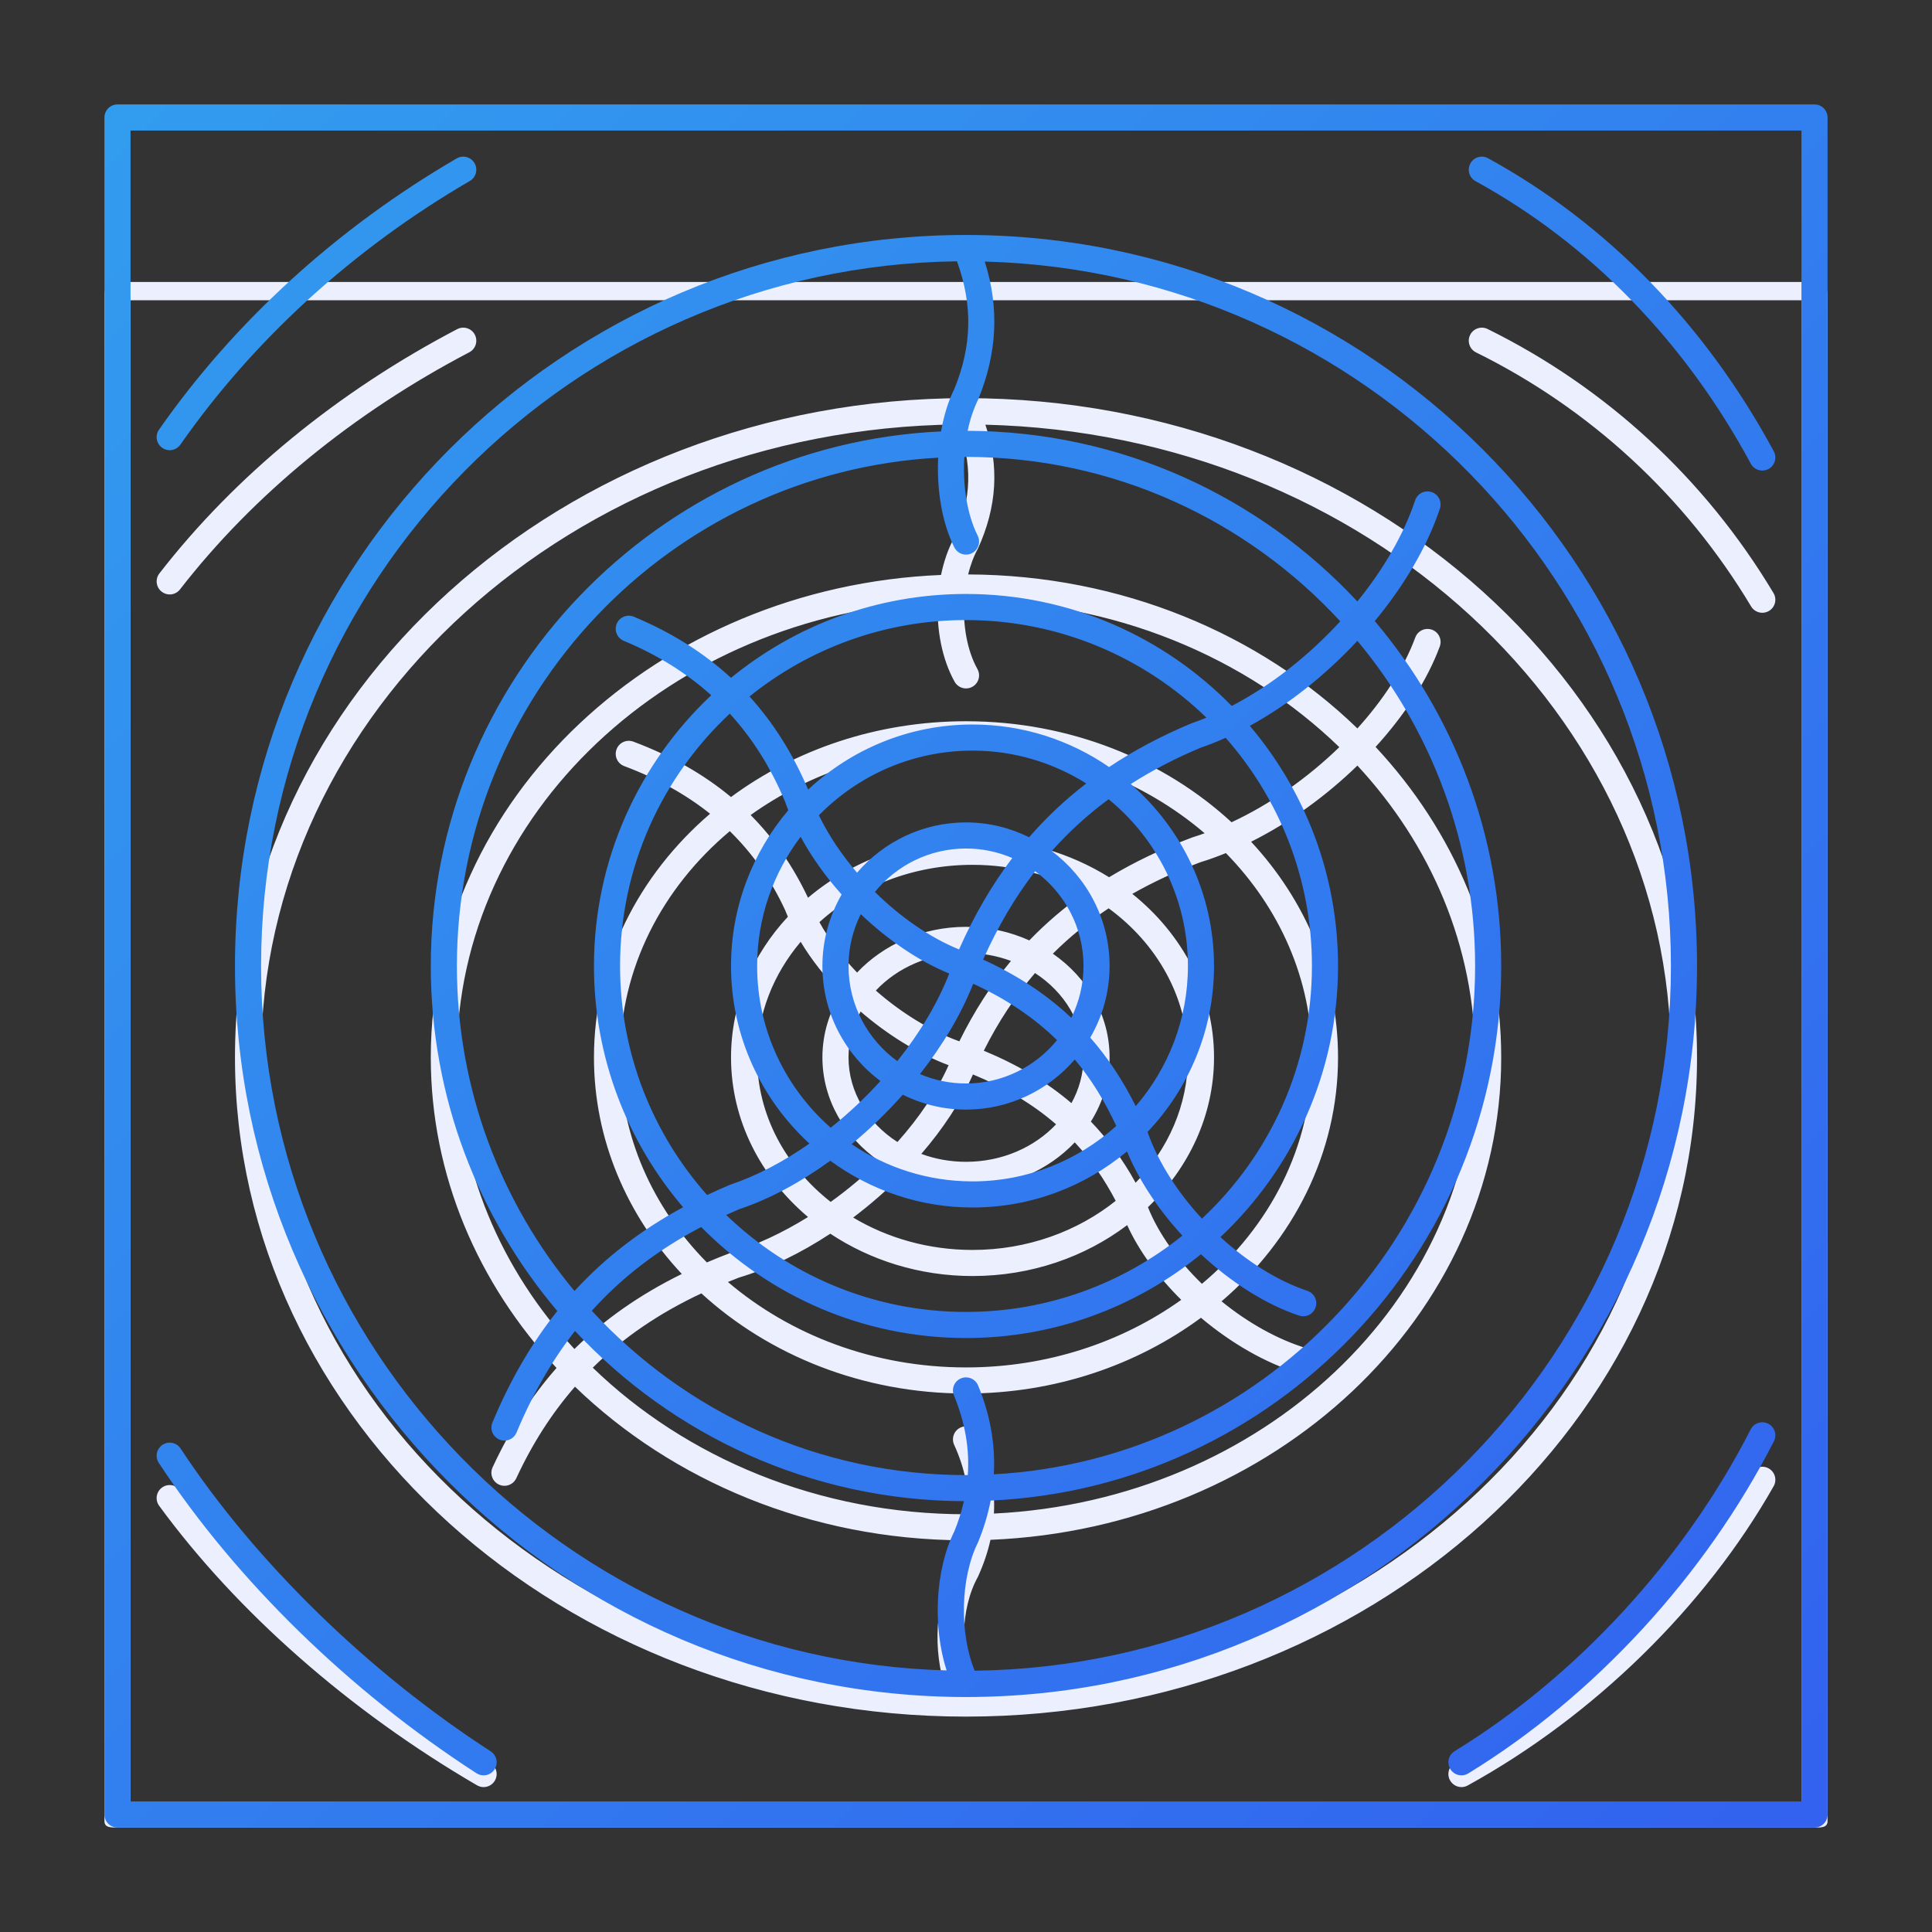 <?xml version="1.0" encoding="utf-8"?>
<!-- Generator: Adobe Illustrator 15.0.2, SVG Export Plug-In . SVG Version: 6.00 Build 0)  -->
<!DOCTYPE svg PUBLIC "-//W3C//DTD SVG 1.1//EN" "http://www.w3.org/Graphics/SVG/1.1/DTD/svg11.dtd">
<svg version="1.1" id="Layer_1" xmlns="http://www.w3.org/2000/svg" xmlns:xlink="http://www.w3.org/1999/xlink" x="0px" y="0px"
	 width="148px" height="148px" viewBox="0 0 148 148" enable-background="new 0 0 148 148" xml:space="preserve">


                            <rect x="0" y="0" width="148" height="148" fill="#333333" stroke="none"/>


                            <linearGradient id="grad1" x1="0%" y1="0%" x2="100%" y2="100%">
                              <stop offset="0%" style="stop-color:#329def;stop-opacity:1" />
                              <stop offset="100%" style="stop-color:#3261ef;stop-opacity:1" />
                            </linearGradient>
<path fill="#ebeffe" d="M18,81c0,27.846,25.122,50.5,56,50.5c0,0,0.001,0,0.001,0s0,0,0,0h0C104.88,131.499,130,108.845,130,81
	c0-27.846-25.121-50.5-56-50.5c-0.007,0-0.014,0-0.021,0c-0.004,0-0.008,0-0.012,0C43.104,30.517,18,53.164,18,81z M75.484,32.534
	C104.574,33.244,128,54.704,128,81c0,26.552-23.882,48.177-53.364,48.485c-1.14-2.538-1.07-6.266,0.274-8.688
	c0.436-0.952,0.754-1.897,0.964-2.84C97.615,117.069,115,100.835,115,81c0-9.049-3.624-17.346-9.624-23.782
	c2.207-2.421,3.949-5.078,4.917-7.692c0.191-0.517-0.072-1.093-0.59-1.285c-0.521-0.188-1.094,0.073-1.285,0.591
	c-0.876,2.364-2.445,4.767-4.435,6.969c-7.455-7.22-18.059-11.756-29.821-11.797c0.179-0.708,0.421-1.38,0.748-1.969
	C76.374,38.835,76.562,35.713,75.484,32.534z M74.875,51.251c-0.795-1.43-1.123-3.366-1.01-5.248C73.91,46.003,73.955,46,74,46
	c11.29,0,21.469,4.332,28.598,11.235c-2.422,2.351-5.295,4.378-8.256,5.753C89.166,58.217,81.961,55.25,74,55.25
	c-6.823,0-13.091,2.18-18.003,5.806c-2.089-1.734-4.548-3.144-7.478-4.243c-0.517-0.192-1.094,0.068-1.288,0.585
	s0.068,1.094,0.585,1.288c2.561,0.96,4.726,2.176,6.579,3.65C48.923,67.032,45.5,73.659,45.5,81c0,6.317,2.536,12.107,6.729,16.592
	c-3.186,1.567-5.912,3.466-8.226,5.748C38.385,97.274,35,89.486,35,81c0-18.649,16.338-33.936,36.843-34.944
	c-0.102,2.185,0.312,4.42,1.284,6.167c0.183,0.328,0.523,0.514,0.875,0.514c0.164,0,0.331-0.041,0.484-0.126
	C74.971,52.343,75.145,51.734,74.875,51.251z M72.667,81.6c-0.892,2.006-2.25,4.014-3.918,5.884C66.483,86.029,65,83.668,65,81
	c0-1.261,0.339-2.449,0.926-3.512C67.975,79.257,70.318,80.719,72.667,81.6z M67.092,75.881C68.745,74.122,71.228,73,74,73
	c1.22,0,2.383,0.219,3.444,0.611c-1.521,1.834-2.831,3.882-3.955,6.16C71.257,78.961,69.023,77.573,67.092,75.881z M74.532,82.308
	c2.475,1.02,4.591,2.276,6.367,3.82C79.247,87.881,76.769,89,74,89c-1.212,0-2.367-0.217-3.424-0.605
	C72.254,86.451,73.621,84.379,74.532,82.308z M75.363,80.49c1.107-2.212,2.409-4.188,3.924-5.95C81.532,75.996,83,78.346,83,81
	c0,1.259-0.338,2.445-0.923,3.506C80.186,82.888,77.957,81.564,75.363,80.49z M78.851,72.039C77.385,71.38,75.742,71,74,71
	c-3.337,0-6.326,1.363-8.345,3.503c-1.16-1.213-2.153-2.525-2.884-3.862c2.993-2.708,7.144-4.391,11.729-4.391
	c3.145,0,6.075,0.805,8.579,2.175C81.533,69.511,80.127,70.713,78.851,72.039z M64.428,76.09C63.523,77.542,63,79.216,63,81
	c0,3.242,1.714,6.121,4.354,7.949c-1.148,1.126-2.402,2.176-3.72,3.123C60.189,89.366,58,85.412,58,81
	c0-3.324,1.251-6.385,3.335-8.854C62.155,73.513,63.209,74.852,64.428,76.09z M69.139,89.957C70.607,90.618,72.254,91,74,91
	c3.33,0,6.312-1.357,8.332-3.49c1.228,1.312,2.262,2.807,3.136,4.479c-2.919,2.331-6.755,3.762-10.968,3.762
	c-3.38,0-6.524-0.916-9.143-2.481C66.7,92.257,67.972,91.142,69.139,89.957z M83.566,85.917C84.475,84.463,85,82.788,85,81
	c0-3.239-1.711-6.115-4.347-7.944c1.285-1.284,2.708-2.438,4.274-3.475C88.63,72.288,91,76.4,91,81c0,3.669-1.516,7.021-4.005,9.605
	C86.028,88.849,84.89,87.293,83.566,85.917z M84.961,67.199c-2.979-1.856-6.58-2.949-10.461-2.949
	c-4.871,0-9.295,1.726-12.602,4.522c-1.162-2.458-2.622-4.548-4.396-6.337C62.033,59.194,67.766,57.25,74,57.25
	c7.083,0,13.521,2.508,18.28,6.58c-0.318,0.112-0.637,0.228-0.954,0.323C88.998,65.026,86.885,66.04,84.961,67.199z M60.146,69.722
	c0.062,0.167,0.14,0.335,0.21,0.503C57.643,73.141,56,76.898,56,81c0,4.826,2.279,9.169,5.898,12.229
	c-1.921,1.19-3.931,2.145-5.926,2.744c-0.625,0.234-1.23,0.48-1.824,0.735C50.016,92.518,47.5,87.019,47.5,81
	c0-6.831,3.239-12.993,8.407-17.33C57.643,65.372,59.053,67.364,60.146,69.722z M56.61,97.868c2.355-0.707,4.742-1.88,6.995-3.361
	c3.061,2.029,6.82,3.243,10.895,3.243c4.505,0,8.635-1.469,11.847-3.9c0.902,1.981,2.361,3.961,4.141,5.724
	c-4.529,3.235-10.259,5.177-16.487,5.177c-7.062,0-13.483-2.494-18.239-6.545C56.043,98.093,56.321,97.977,56.61,97.868z
	 M87.938,92.477C91.066,89.476,93,85.442,93,81c0-4.984-2.431-9.455-6.26-12.526c1.604-0.91,3.338-1.719,5.225-2.427
	c0.646-0.194,1.296-0.435,1.944-0.696C98.007,69.534,100.5,75.01,100.5,81c0,6.84-3.247,13.01-8.428,17.348
	C90.232,96.562,88.753,94.514,87.938,92.477z M53.729,99.079C58.9,103.811,66.076,106.75,74,106.75
	c6.821,0,13.088-2.179,17.999-5.803c2.299,1.935,4.947,3.48,7.547,4.261c0.097,0.028,0.192,0.042,0.287,0.042
	c0.431,0,0.828-0.279,0.959-0.712c0.158-0.529-0.142-1.086-0.671-1.245c-2.246-0.674-4.533-1.97-6.545-3.605
	C99.065,94.991,102.5,88.354,102.5,81c0-6.283-2.506-12.044-6.659-16.519c2.914-1.455,5.732-3.492,8.143-5.834
	C109.609,64.714,113,72.508,113,81c0,18.654-16.348,33.945-36.861,34.945c0.106-2.024-0.289-4.045-1.229-6.098
	c-0.229-0.502-0.821-0.724-1.325-0.494c-0.502,0.229-0.722,0.823-0.493,1.326c0.833,1.82,1.17,3.57,1.052,5.317
	c-0.048,0-0.096,0.003-0.144,0.003c-11.286,0-21.463-4.329-28.591-11.229C47.728,102.481,50.48,100.602,53.729,99.079z
	 M73.333,32.515c1.184,2.942,1.117,5.717-0.207,8.618c-0.483,0.869-0.821,1.865-1.039,2.911C50.366,44.948,33,61.177,33,81
	c0,9.054,3.628,17.354,9.633,23.792c-1.94,2.204-3.561,4.726-4.896,7.608c-0.233,0.5-0.014,1.096,0.487,1.326
	c0.135,0.064,0.278,0.094,0.419,0.094c0.377,0,0.739-0.215,0.908-0.58c1.228-2.651,2.718-4.975,4.494-7.014
	c7.447,7.197,18.026,11.719,29.759,11.769c-0.171,0.63-0.387,1.261-0.678,1.899c-1.495,2.69-1.706,6.535-0.657,9.57
	C43.401,128.733,20,107.282,20,81C20,54.458,43.865,32.838,73.333,32.515z M139,21.6H9c-0.552,0-1,0.403-1,0.9v117
	c0,0.497,0.448,0.5,1,0.5h130c0.553,0,1-0.003,1-0.5v-117C140,22.003,139.553,21.6,139,21.6z M138,139H10V23h128V139z M13,45.538
	c0.298,0,0.593-0.133,0.79-0.387c5.607-7.231,13.27-13.512,22.161-18.165c0.489-0.256,0.678-0.861,0.422-1.35
	c-0.255-0.489-0.86-0.678-1.35-0.422C25.88,30,17.991,36.47,12.211,43.925c-0.339,0.437-0.26,1.065,0.177,1.403
	C12.57,45.47,12.786,45.538,13,45.538z M113.072,26.996c8.744,4.317,16.031,11.046,21.07,19.459
	c0.187,0.313,0.519,0.486,0.858,0.486c0.175,0,0.353-0.045,0.513-0.141c0.475-0.284,0.629-0.898,0.344-1.372
	c-5.235-8.744-12.81-15.738-21.9-20.225c-0.493-0.244-1.096-0.04-1.339,0.454C112.373,26.152,112.577,26.752,113.072,26.996z
	 M135.493,112.488c-0.481-0.271-1.091-0.103-1.363,0.377c-5.065,8.939-13.325,17.017-22.657,22.158
	c-0.484,0.267-0.662,0.875-0.395,1.358c0.184,0.331,0.523,0.519,0.877,0.519c0.163,0,0.328-0.041,0.48-0.125
	c9.649-5.315,18.19-13.67,23.435-22.924C136.143,113.371,135.973,112.76,135.493,112.488z M37.548,135.036
	c-9.39-5.468-18.044-13.072-23.742-20.864c-0.325-0.447-0.95-0.543-1.397-0.218c-0.446,0.325-0.543,0.952-0.217,1.397
	c5.942,8.125,14.589,15.729,24.351,21.412c0.158,0.092,0.331,0.137,0.502,0.137c0.345,0,0.68-0.178,0.864-0.498
	C38.187,135.926,38.026,135.314,37.548,135.036z"/>
<path fill="url(#grad1)" d="M18,74c0,30.879,25.122,56,56,56c0,0,0.001,0,0.001,0s0,0,0,0C104.88,129.999,130,104.878,130,74
	c0-30.873-25.113-55.992-55.986-56c-0.002,0-0.004,0-0.007,0S74.002,18,74,18C43.122,18,18,43.122,18,74z M75.438,20.037
	C104.55,20.804,128,44.707,128,74c0,29.553-23.867,53.625-53.336,53.983c-1.174-2.871-1.106-7.107,0.262-9.845
	c0.439-1.068,0.755-2.129,0.963-3.187C97.622,113.962,115,95.975,115,74c0-10.061-3.649-19.281-9.686-26.423
	c2.242-2.708,4.014-5.686,4.99-8.616c0.174-0.524-0.109-1.09-0.633-1.265c-0.529-0.177-1.09,0.108-1.265,0.632
	c-0.876,2.629-2.442,5.298-4.426,7.747C96.518,38.067,85.9,33.039,74.125,33.003c0.183-0.86,0.447-1.673,0.8-2.381
	C76.393,27.057,76.561,23.581,75.438,20.037z M74.896,41.036c-0.822-1.642-1.155-3.875-1.025-6.033C73.915,35.003,73.957,35,74,35
	c11.328,0,21.539,4.858,28.67,12.595c-2.432,2.649-5.329,4.934-8.314,6.484C89.178,48.791,81.968,45.5,74,45.5
	c-6.822,0-13.09,2.412-18.002,6.425c-2.081-1.911-4.529-3.466-7.446-4.682c-0.512-0.213-1.097,0.029-1.308,0.538
	c-0.212,0.51,0.028,1.096,0.538,1.308c2.616,1.09,4.82,2.479,6.702,4.17C48.959,58.46,45.5,65.832,45.5,74
	c0,7.047,2.576,13.499,6.829,18.479c-3.228,1.747-5.985,3.866-8.322,6.418C38.386,92.138,35,83.457,35,74
	c0-20.79,16.352-37.829,36.869-38.939c-0.118,2.444,0.281,4.96,1.237,6.872c0.176,0.351,0.529,0.553,0.896,0.553
	c0.15,0,0.303-0.033,0.447-0.107C74.943,42.13,75.143,41.53,74.896,41.036z M72.715,74.579c-0.892,2.285-2.271,4.576-3.977,6.707
	C66.479,79.649,65,76.997,65,74c0-1.427,0.343-2.772,0.937-3.973C67.997,71.992,70.354,73.61,72.715,74.579z M67.022,68.327
	C68.674,66.299,71.188,65,74,65c1.258,0,2.455,0.262,3.544,0.729c-1.573,2.078-2.925,4.404-4.077,7.001
	C71.215,71.812,68.962,70.24,67.022,68.327z M74.553,75.36c2.498,1.15,4.634,2.568,6.421,4.32C79.322,81.704,76.811,83,74,83
	c-1.25,0-2.442-0.258-3.525-0.721C72.21,80.074,73.623,77.716,74.553,75.36z M75.311,73.508c1.121-2.52,2.443-4.769,3.986-6.768
	C81.537,68.379,83,71.019,83,74c0,1.426-0.342,2.77-0.934,3.969C80.164,76.171,77.923,74.7,75.311,73.508z M78.836,64.135
	C77.374,63.416,75.736,63,74,63c-3.337,0-6.327,1.5-8.346,3.854c-1.183-1.382-2.189-2.877-2.922-4.399
	C65.728,59.401,69.895,57.5,74.5,57.5c3.201,0,6.182,0.931,8.714,2.515C81.609,61.25,80.152,62.619,78.836,64.135z M64.474,68.523
	C63.542,70.139,63,72.005,63,74c0,3.607,1.754,6.806,4.446,8.812c-1.171,1.291-2.458,2.493-3.809,3.575
	C60.19,83.361,58,78.937,58,74c0-3.716,1.25-7.138,3.331-9.9C62.163,65.635,63.234,67.137,64.474,68.523z M69.155,83.86
	C70.619,84.583,72.26,85,74,85c3.33,0,6.314-1.494,8.333-3.84c1.246,1.488,2.294,3.188,3.178,5.094
	C82.586,88.884,78.732,90.5,74.5,90.5c-3.43,0-6.618-1.055-9.26-2.853C66.632,86.496,67.949,85.218,69.155,83.86z M83.52,79.486
	C84.455,77.869,85,75.999,85,74c0-3.602-1.748-6.795-4.434-8.803c1.309-1.471,2.758-2.79,4.358-3.972C88.629,64.253,91,68.854,91,74
	c0,4.101-1.514,7.848-3.998,10.737C86.023,82.767,84.865,81.025,83.52,79.486z M84.962,58.758C81.984,56.707,78.382,55.5,74.5,55.5
	c-4.866,0-9.286,1.903-12.592,4.985c-1.181-2.774-2.671-5.125-4.492-7.132C61.96,49.695,67.727,47.5,74,47.5
	c7.152,0,13.646,2.853,18.42,7.475c-0.376,0.152-0.752,0.299-1.127,0.424C88.979,56.363,86.877,57.481,84.962,58.758z M60.135,61.4
	c0.074,0.222,0.165,0.445,0.251,0.667C57.655,65.292,56,69.454,56,74c0,5.383,2.325,10.221,6.006,13.604
	c-1.963,1.37-4.024,2.467-6.068,3.149c-0.606,0.253-1.195,0.518-1.773,0.791C50.022,86.867,47.5,80.725,47.5,74
	c0-7.62,3.237-14.494,8.404-19.333C57.633,56.559,59.04,58.775,60.135,61.4z M56.639,92.626c2.345-0.782,4.72-2.076,6.964-3.709
	C66.664,91.159,70.424,92.5,74.5,92.5c4.498,0,8.624-1.617,11.834-4.296c0.918,2.235,2.417,4.469,4.242,6.449
	C86.033,98.307,80.27,100.5,74,100.5c-7.128,0-13.603-2.834-18.37-7.428C55.964,92.922,56.295,92.77,56.639,92.626z M87.907,86.711
	C91.055,83.393,93,78.924,93,74c0-5.562-2.479-10.546-6.377-13.94c1.645-1.05,3.428-1.979,5.371-2.789
	c0.631-0.21,1.266-0.47,1.898-0.751C98,61.189,100.5,67.307,100.5,74c0,7.63-3.246,14.514-8.426,19.354
	C90.208,91.332,88.711,89.012,87.907,86.711z M53.714,93.994C58.886,99.24,66.068,102.5,74,102.5c6.82,0,13.086-2.41,17.997-6.421
	c2.29,2.134,4.93,3.839,7.521,4.702c0.104,0.035,0.211,0.052,0.315,0.052c0.419,0,0.81-0.265,0.949-0.685
	c0.175-0.524-0.109-1.09-0.632-1.265c-2.289-0.763-4.62-2.247-6.661-4.117C99.029,89.563,102.5,82.182,102.5,74
	c0-7.008-2.547-13.429-6.758-18.397c2.947-1.613,5.802-3.889,8.24-6.513C109.609,55.851,113,64.536,113,74
	c0,20.79-16.352,37.829-36.869,38.939c0.127-2.26-0.262-4.516-1.205-6.807c-0.21-0.51-0.794-0.75-1.306-0.544
	c-0.511,0.21-0.754,0.795-0.544,1.306c0.859,2.09,1.202,4.096,1.062,6.102C74.092,112.997,74.046,113,74,113
	c-11.325,0-21.533-4.855-28.665-12.589C47.666,97.824,50.438,95.707,53.714,93.994z M73.308,20.018
	c1.217,3.336,1.153,6.479-0.202,9.777c-0.479,0.958-0.809,2.076-1.018,3.253C50.366,34.051,33,52.034,33,74
	c0,10.064,3.651,19.287,9.691,26.43c-1.975,2.47-3.619,5.301-4.969,8.541c-0.212,0.51,0.028,1.096,0.538,1.307
	c0.126,0.054,0.256,0.078,0.384,0.078c0.392,0,0.764-0.231,0.924-0.615c1.226-2.942,2.711-5.521,4.48-7.784
	c7.455,7.981,18.046,12.995,29.792,13.04c-0.177,0.766-0.415,1.535-0.734,2.314c-1.471,2.941-1.665,7.319-0.592,10.651
	C43.424,127.17,20,103.277,20,74C20,44.457,43.851,20.392,73.308,20.018z M139,8H9C8.448,8,8,8.448,8,9v130c0,0.553,0.448,1,1,1h130
	c0.553,0,1-0.447,1-1V9C140,8.448,139.553,8,139,8z M138,138H10V10h128V138z M12.999,34.487c0.316,0,0.626-0.149,0.821-0.428
	c5.611-8.04,13.277-15.023,22.17-20.195c0.477-0.277,0.639-0.889,0.361-1.367c-0.277-0.476-0.89-0.641-1.367-0.361
	c-9.142,5.317-17.028,12.502-22.804,20.779c-0.316,0.453-0.205,1.076,0.248,1.392C12.602,34.429,12.802,34.487,12.999,34.487z
	 M113.033,13.877c8.749,4.798,16.04,12.283,21.087,21.644c0.181,0.335,0.524,0.525,0.881,0.525c0.16,0,0.322-0.038,0.474-0.119
	c0.486-0.262,0.668-0.869,0.405-1.355c-5.229-9.701-12.797-17.464-21.886-22.449c-0.484-0.266-1.092-0.087-1.357,0.396
	C112.371,13.003,112.549,13.611,113.033,13.877z M135.454,109.062c-0.494-0.252-1.095-0.054-1.345,0.438
	c-5.074,9.948-13.34,18.932-22.678,24.646c-0.472,0.289-0.619,0.903-0.33,1.375c0.188,0.309,0.517,0.479,0.854,0.479
	c0.178,0,0.357-0.048,0.521-0.148c9.644-5.9,18.178-15.175,23.414-25.443C136.143,109.916,135.945,109.314,135.454,109.062z
	 M36.503,135.84c0.167,0.108,0.356,0.16,0.542,0.16c0.329,0,0.65-0.161,0.841-0.457c0.3-0.464,0.167-1.083-0.297-1.383
	c-9.392-6.075-18.05-14.53-23.754-23.196c-0.303-0.461-0.922-0.59-1.385-0.284c-0.462,0.303-0.59,0.924-0.286,1.385
	C18.101,121.083,26.745,129.527,36.503,135.84z"/>
</svg>
